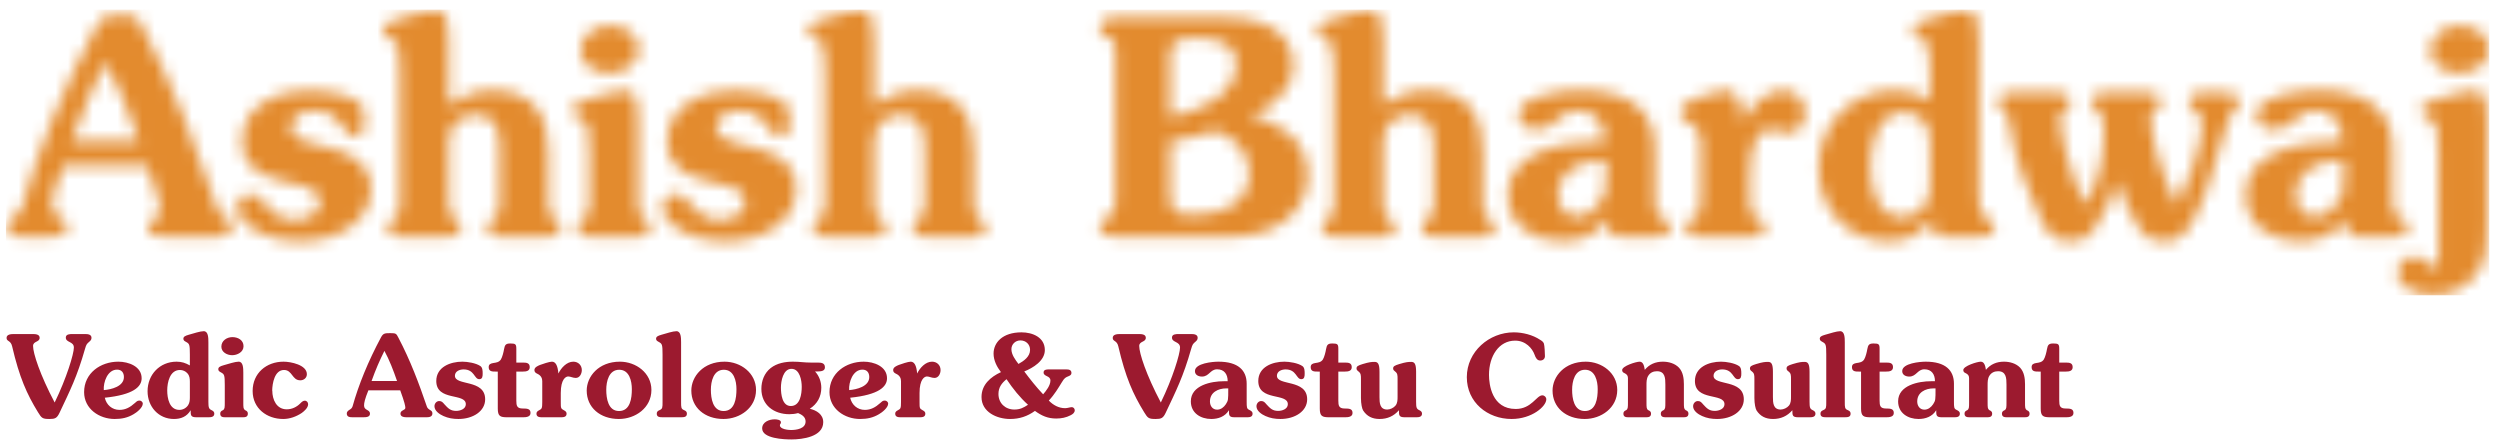<svg width="202" height="36" viewBox="0 0 202 36" fill="none" xmlns="http://www.w3.org/2000/svg">
<mask id="mask0_86_4903" style="mask-type:alpha" maskUnits="userSpaceOnUse" x="0" y="0" width="202" height="24">
<path d="M11.9 13.393C12.844 15.981 12.989 16.756 12.989 17.119C12.989 17.675 11.949 17.578 11.949 18.352C11.949 19.102 12.868 19.126 13.425 19.126H17.513C18.094 19.126 18.747 19.005 18.747 18.304C18.747 17.941 18.577 17.772 18.287 17.602C17.876 17.36 17.658 17.142 17.561 16.828C15.868 11.869 14.054 7.03 11.513 2.192C11.054 1.321 11.03 1.224 9.796 1.224C8.586 1.224 8.272 1.273 7.812 2.119C5.103 7.175 3.022 12.256 1.764 16.804C1.595 17.239 1.425 17.336 1.038 17.578C0.772 17.772 0.53 17.965 0.53 18.304C0.53 19.102 1.183 19.126 1.909 19.126H3.893C4.667 19.126 5.465 19.102 5.465 18.352C5.465 17.457 4.208 17.699 4.208 16.634C4.208 16.03 4.377 15.256 5.127 13.393H11.9ZM5.804 11.409C6.675 8.966 7.522 7.03 8.538 4.998C9.578 6.909 10.425 9.087 11.223 11.409H5.804ZM21.094 18.86C22.11 19.32 23.15 19.489 24.287 19.489C27.408 19.489 29.972 17.82 29.972 15.308C29.972 10.949 23.537 12.502 23.537 10.296C23.537 9.329 24.553 8.942 25.376 8.942C27.722 8.942 27.625 11.022 28.714 11.022C29.415 11.022 29.44 10.369 29.44 9.837C29.44 9.304 29.44 8.53 28.932 8.216C27.988 7.587 26.222 7.296 25.109 7.296C22.593 7.296 19.569 8.409 19.569 11.409C19.569 15.768 25.859 13.881 25.859 16.348C25.859 17.384 24.625 17.772 23.803 17.772C22.593 17.772 22.085 17.215 21.311 16.372C20.973 15.986 20.755 15.671 20.198 15.671C19.618 15.671 19.182 16.203 19.182 16.784C19.182 17.772 20.271 18.497 21.094 18.86ZM36.262 3.184C36.262 2.192 36.238 0.813 35.27 0.813C34.52 0.813 33.141 1.273 32.101 1.563C31.254 1.805 30.94 1.998 30.94 2.434C30.94 2.821 31.254 2.942 31.544 3.111C32.222 3.498 32.319 3.643 32.319 5.797V15.86C32.319 17.046 32.319 17.336 31.956 17.602C31.569 17.772 31.351 17.941 31.351 18.352C31.351 19.102 31.956 19.126 32.488 19.126H36.093C36.625 19.126 37.23 19.102 37.23 18.352C37.23 17.941 37.012 17.772 36.625 17.602C36.262 17.336 36.262 17.046 36.262 15.86V11.651C36.262 10.974 36.335 10.466 36.794 9.957C37.206 9.498 37.81 9.256 38.415 9.256C40.157 9.256 40.375 10.659 40.375 12.038V15.86C40.375 17.046 40.375 17.336 40.012 17.602C39.625 17.772 39.407 17.941 39.407 18.352C39.407 19.102 40.012 19.126 40.544 19.126H44.149C44.681 19.126 45.286 19.102 45.286 18.352C45.286 17.941 45.068 17.772 44.681 17.602C44.318 17.336 44.318 17.046 44.318 15.86V12.207C44.318 9.498 43.229 7.296 39.794 7.296C38.536 7.296 37.278 7.732 36.262 8.458V3.184ZM49.205 5.918C50.294 5.918 51.624 5.264 51.624 4.006C51.624 2.7 50.439 2.071 49.253 2.071C48.092 2.071 46.907 2.821 46.907 4.103C46.907 5.288 48.14 5.918 49.205 5.918ZM47.632 15.86C47.632 17.046 47.632 17.336 47.269 17.602C46.883 17.772 46.665 17.941 46.665 18.352C46.665 19.102 47.269 19.126 47.802 19.126H51.406C51.938 19.126 52.543 19.102 52.543 18.352C52.543 17.941 52.326 17.772 51.938 17.602C51.576 17.336 51.576 17.046 51.576 15.86V9.667C51.576 8.675 51.551 7.296 50.584 7.296C49.834 7.296 48.455 7.756 47.415 8.046C46.568 8.288 46.253 8.482 46.253 8.917C46.253 9.304 46.568 9.425 46.858 9.595C47.535 9.982 47.632 10.127 47.632 12.28V15.86ZM55.446 18.86C56.462 19.32 57.503 19.489 58.64 19.489C61.76 19.489 64.325 17.82 64.325 15.308C64.325 10.949 57.89 12.502 57.89 10.296C57.89 9.329 58.906 8.942 59.728 8.942C62.075 8.942 61.978 11.022 63.067 11.022C63.768 11.022 63.792 10.369 63.792 9.837C63.792 9.304 63.792 8.53 63.284 8.216C62.341 7.587 60.575 7.296 59.462 7.296C56.946 7.296 53.922 8.409 53.922 11.409C53.922 15.768 60.212 13.881 60.212 16.348C60.212 17.384 58.978 17.772 58.156 17.772C56.946 17.772 56.438 17.215 55.664 16.372C55.325 15.986 55.108 15.671 54.551 15.671C53.971 15.671 53.535 16.203 53.535 16.784C53.535 17.772 54.624 18.497 55.446 18.86ZM70.615 3.184C70.615 2.192 70.591 0.813 69.623 0.813C68.873 0.813 67.494 1.273 66.454 1.563C65.607 1.805 65.293 1.998 65.293 2.434C65.293 2.821 65.607 2.942 65.897 3.111C66.575 3.498 66.671 3.643 66.671 5.797V15.86C66.671 17.046 66.671 17.336 66.309 17.602C65.921 17.772 65.704 17.941 65.704 18.352C65.704 19.102 66.309 19.126 66.841 19.126H70.445C70.978 19.126 71.583 19.102 71.583 18.352C71.583 17.941 71.365 17.772 70.978 17.602C70.615 17.336 70.615 17.046 70.615 15.86V11.651C70.615 10.974 70.687 10.466 71.147 9.957C71.558 9.498 72.163 9.256 72.768 9.256C74.51 9.256 74.728 10.659 74.728 12.038V15.86C74.728 17.046 74.728 17.336 74.365 17.602C73.978 17.772 73.76 17.941 73.76 18.352C73.76 19.102 74.365 19.126 74.897 19.126H78.501C79.034 19.126 79.638 19.102 79.638 18.352C79.638 17.941 79.421 17.772 79.034 17.602C78.671 17.336 78.671 17.046 78.671 15.86V12.207C78.671 9.498 77.582 7.296 74.147 7.296C72.889 7.296 71.631 7.732 70.615 8.458V3.184ZM90.138 16.054C90.138 16.901 90.089 17.288 89.46 17.554C89.122 17.723 88.856 17.868 88.856 18.304C88.856 18.957 89.509 19.126 90.041 19.126H99.403C103.419 19.126 105.669 16.901 105.669 14.143C105.669 11.457 103.516 9.837 101.073 9.377C102.718 8.7 104.484 7.296 104.484 5.337C104.484 3.353 103.226 1.418 98.823 1.418H90.041C89.509 1.418 88.856 1.587 88.856 2.24C88.856 2.676 89.001 2.894 89.581 3.063C90.138 3.208 90.138 3.547 90.138 4.49V16.054ZM94.541 4.829C94.541 3.595 94.662 3.063 96.573 3.063C98.073 3.063 99.887 3.329 99.887 5.24C99.887 7.804 96.646 9.038 94.541 9.474V4.829ZM94.541 11.433C95.823 11.264 97.032 10.901 98.17 10.562C99.645 10.998 100.952 12.304 100.952 13.925C100.952 16.441 98.75 17.36 96.573 17.36C94.855 17.36 94.541 17.142 94.541 15.594V11.433ZM111.741 3.184C111.741 2.192 111.717 0.813 110.75 0.813C110 0.813 108.621 1.273 107.58 1.563C106.734 1.805 106.419 1.998 106.419 2.434C106.419 2.821 106.734 2.942 107.024 3.111C107.701 3.498 107.798 3.643 107.798 5.797V15.86C107.798 17.046 107.798 17.336 107.435 17.602C107.048 17.772 106.83 17.941 106.83 18.352C106.83 19.102 107.435 19.126 107.967 19.126H111.572C112.104 19.126 112.709 19.102 112.709 18.352C112.709 17.941 112.491 17.772 112.104 17.602C111.741 17.336 111.741 17.046 111.741 15.86V11.651C111.741 10.974 111.814 10.466 112.274 9.957C112.685 9.498 113.29 9.256 113.894 9.256C115.636 9.256 115.854 10.659 115.854 12.038V15.86C115.854 17.046 115.854 17.336 115.491 17.602C115.104 17.772 114.886 17.941 114.886 18.352C114.886 19.102 115.491 19.126 116.023 19.126H119.628C120.16 19.126 120.765 19.102 120.765 18.352C120.765 17.941 120.547 17.772 120.16 17.602C119.797 17.336 119.797 17.046 119.797 15.86V12.207C119.797 9.498 118.709 7.296 115.274 7.296C114.015 7.296 112.757 7.732 111.741 8.458V3.184ZM133.708 11.99C133.708 9.159 131.918 7.296 127.708 7.296C126.523 7.296 122.7 7.611 122.7 9.304C122.7 10.151 123.499 10.466 124.2 10.466C125.724 10.466 125.942 8.917 127.418 8.917C128.966 8.917 129.668 10.006 129.668 11.457H128.845C126.184 11.457 121.83 12.304 121.83 15.739C121.83 18.231 123.91 19.489 126.184 19.489C127.66 19.489 129.111 18.981 129.934 17.626C129.934 18.715 129.934 19.126 131.143 19.126H133.659C134.24 19.126 134.966 19.126 134.966 18.352C134.966 17.941 134.7 17.772 134.168 17.505C133.732 17.288 133.708 16.949 133.708 15.812V11.99ZM129.789 12.982C129.789 15.498 129.789 15.522 129.281 16.344C128.845 16.998 128.216 17.505 127.418 17.505C126.426 17.505 125.894 16.683 125.894 15.764C125.894 13.828 127.636 12.982 129.353 12.982H129.789ZM137.433 15.86C137.433 17.239 137.337 17.336 136.78 17.626C136.466 17.796 136.2 17.965 136.2 18.352C136.2 19.126 136.925 19.126 137.506 19.126H141.304C141.885 19.126 142.611 19.126 142.611 18.352C142.611 17.965 142.345 17.796 142.03 17.626C141.377 17.288 141.377 17.142 141.377 15.86V13.949C141.377 11.022 142.441 10.441 142.949 10.441C143.457 10.441 143.941 10.756 144.57 10.756C145.417 10.756 145.852 9.837 145.852 9.087C145.852 8.046 145.078 7.296 144.038 7.296C142.635 7.296 141.449 8.627 140.869 9.812C140.724 8.046 140.24 7.296 139.49 7.296C138.958 7.296 137.458 7.804 136.95 7.998C136.49 8.192 135.764 8.482 135.764 9.087C135.764 9.522 136.054 9.716 136.417 9.885C137.192 10.248 137.433 10.853 137.433 11.433V15.86ZM155.94 8.095C154.997 7.563 154.198 7.296 153.11 7.296C149.554 7.296 146.941 10.03 146.941 13.586C146.941 16.852 149.263 19.489 152.553 19.489C154.029 19.489 155.287 19.005 156.11 17.626C156.11 18.715 156.11 19.126 157.367 19.126H159.835C160.392 19.126 161.141 19.102 161.141 18.352C161.141 17.941 160.875 17.772 160.537 17.602C159.98 17.336 159.884 17.046 159.884 15.812V3.184C159.884 2.192 159.859 0.813 158.892 0.813C158.142 0.813 156.763 1.273 155.722 1.563C154.876 1.805 154.561 1.998 154.561 2.434C154.561 2.821 154.876 2.942 155.166 3.111C155.843 3.498 155.94 3.643 155.94 5.797V8.095ZM155.94 14.82C155.94 15.449 155.916 15.981 155.577 16.538C155.166 17.167 154.464 17.554 153.714 17.554C151.586 17.554 151.126 15.086 151.126 13.417C151.126 11.699 151.682 9.063 153.836 9.063C154.44 9.063 155.045 9.329 155.432 9.788C155.892 10.32 155.94 10.925 155.94 11.578V14.82ZM162.569 7.49C162.037 7.49 161.432 7.562 161.432 8.24C161.432 8.651 161.771 8.917 162.037 9.135C162.23 9.304 162.279 9.546 162.351 9.982C162.835 12.933 163.803 15.473 164.77 17.433C165.448 18.836 165.787 19.489 167.359 19.489C168.23 19.489 168.665 19.271 169.173 18.57C169.996 17.409 170.576 16.054 171.085 14.699C171.593 16.054 172.125 17.53 172.971 18.667C173.504 19.368 173.963 19.489 174.834 19.489C175.439 19.489 175.971 19.392 176.407 18.957C177.689 17.723 178.899 13.804 179.915 10.103C180.132 9.304 180.302 9.208 180.592 8.869C180.786 8.651 180.931 8.458 180.931 8.167C180.931 7.514 180.108 7.49 179.431 7.49H178.173C177.568 7.49 176.842 7.514 176.842 8.143C176.842 9.135 177.931 8.7 177.931 10.03C177.931 11.724 176.745 15.038 175.923 16.586C174.544 14.046 173.77 10.756 173.77 9.522C173.77 8.772 174.592 9.014 174.592 8.24C174.592 7.49 173.867 7.49 173.286 7.49H170.093C169.633 7.49 168.98 7.562 168.98 8.167C168.98 8.506 169.173 8.7 169.415 8.917C170.02 9.401 169.996 9.957 169.996 10.707C169.996 12.836 169.512 14.699 168.544 16.586C167.286 14.409 166.44 10.707 166.44 9.546C166.44 8.821 167.286 9.087 167.286 8.264C167.286 7.538 166.657 7.466 166.052 7.49H162.569ZM193.317 11.99C193.317 9.159 191.527 7.296 187.317 7.296C186.132 7.296 182.31 7.611 182.31 9.304C182.31 10.151 183.108 10.466 183.81 10.466C185.334 10.466 185.551 8.917 187.027 8.917C188.575 8.917 189.277 10.006 189.277 11.457H188.454C185.793 11.457 181.439 12.304 181.439 15.739C181.439 18.231 183.519 19.489 185.793 19.489C187.269 19.489 188.721 18.981 189.543 17.626C189.543 18.715 189.543 19.126 190.753 19.126H193.269C193.849 19.126 194.575 19.126 194.575 18.352C194.575 17.941 194.309 17.772 193.777 17.505C193.341 17.288 193.317 16.949 193.317 15.812V11.99ZM189.398 12.982C189.398 15.498 189.398 15.522 188.89 16.344C188.454 16.998 187.825 17.505 187.027 17.505C186.035 17.505 185.503 16.683 185.503 15.764C185.503 13.828 187.245 12.982 188.962 12.982H189.398ZM198.664 5.918C199.752 5.918 201.083 5.264 201.083 4.006C201.083 2.7 199.897 2.071 198.712 2.071C197.551 2.071 196.365 2.821 196.365 4.103C196.365 5.288 197.599 5.918 198.664 5.918ZM197.018 20.675C197.018 20.844 197.091 21.666 196.776 21.666C196.486 21.666 196.002 20.747 195.011 20.747C194.261 20.747 193.728 21.328 193.728 22.078C193.728 23.433 195.591 23.844 196.631 23.844C198.083 23.844 199.462 23.142 200.236 21.908C200.962 20.796 200.962 19.417 200.962 18.134V9.667C200.962 8.675 200.938 7.296 199.97 7.296C199.22 7.296 197.841 7.756 196.801 8.046C195.954 8.288 195.64 8.482 195.64 8.917C195.64 9.304 195.954 9.425 196.244 9.595C196.922 9.982 197.018 10.127 197.018 12.28V20.675Z" fill="black"/>
</mask>
<g mask="url(#mask0_86_4903)">
<rect width="100.538" height="23.082" transform="matrix(-1 0 0 1 201.132 0.777)" fill="#E38B2E"/>
<rect x="0.481" y="0.777" width="100.538" height="23.082" fill="#E38B2E"/>
</g>
<path d="M1.118 26.991C0.907 26.991 0.53 27.009 0.53 27.303C0.53 27.606 0.87 27.487 0.98 27.983C1.568 30.5 2.166 31.832 3.066 33.302C3.36 33.78 3.424 33.854 3.994 33.854C4.444 33.854 4.6 33.798 4.812 33.348C5.657 31.557 6.227 30.445 6.87 28.185C6.971 27.827 7.017 27.781 7.21 27.615C7.32 27.523 7.393 27.441 7.393 27.294C7.393 27.018 7.09 26.991 6.888 26.991H5.841C5.639 26.991 5.317 27 5.317 27.275C5.317 27.698 5.969 27.569 5.969 28.084C5.969 28.589 5.381 30.546 4.417 32.522C3.231 30.28 2.671 28.543 2.671 27.955C2.671 27.551 3.204 27.661 3.204 27.294C3.204 27 2.846 26.991 2.634 26.991H1.118ZM8.468 32.136C10.793 31.897 11.445 31.244 11.445 30.565C11.445 29.6 10.379 29.223 9.562 29.223C8.128 29.223 6.796 30.142 6.796 31.685C6.796 33.036 8.018 33.854 9.268 33.854C9.837 33.854 10.315 33.753 10.793 33.468C11.041 33.33 11.537 32.944 11.537 32.613C11.537 32.476 11.399 32.365 11.271 32.365C11.087 32.365 11.023 32.457 10.894 32.567C10.526 32.898 10.15 33.119 9.654 33.119C9.056 33.119 8.597 32.714 8.468 32.136ZM8.386 31.52C8.34 30.877 8.689 29.866 9.461 29.866C9.828 29.866 10.012 30.114 10.012 30.464C10.012 31.226 8.992 31.474 8.386 31.52ZM15.341 29.526C14.982 29.324 14.679 29.223 14.266 29.223C12.915 29.223 11.923 30.261 11.923 31.612C11.923 32.852 12.805 33.854 14.054 33.854C14.615 33.854 15.093 33.67 15.405 33.146C15.405 33.56 15.405 33.716 15.883 33.716H16.82C17.031 33.716 17.316 33.707 17.316 33.422C17.316 33.266 17.215 33.201 17.087 33.137C16.875 33.036 16.838 32.926 16.838 32.457V27.661C16.838 27.285 16.829 26.761 16.462 26.761C16.177 26.761 15.653 26.936 15.258 27.046C14.936 27.137 14.817 27.211 14.817 27.377C14.817 27.523 14.936 27.569 15.047 27.634C15.304 27.781 15.341 27.836 15.341 28.654V29.526ZM15.341 32.081C15.341 32.319 15.332 32.522 15.203 32.733C15.047 32.972 14.78 33.119 14.495 33.119C13.687 33.119 13.512 32.182 13.512 31.548C13.512 30.895 13.724 29.894 14.541 29.894C14.771 29.894 15.001 29.995 15.148 30.17C15.322 30.372 15.341 30.601 15.341 30.849V32.081ZM18.759 28.7C19.172 28.7 19.677 28.451 19.677 27.974C19.677 27.477 19.227 27.239 18.777 27.239C18.336 27.239 17.886 27.523 17.886 28.01C17.886 28.46 18.354 28.7 18.759 28.7ZM18.162 32.476C18.162 32.926 18.162 33.036 18.024 33.137C17.877 33.201 17.794 33.266 17.794 33.422C17.794 33.707 18.024 33.716 18.226 33.716H19.595C19.797 33.716 20.026 33.707 20.026 33.422C20.026 33.266 19.944 33.201 19.797 33.137C19.659 33.036 19.659 32.926 19.659 32.476V30.123C19.659 29.747 19.65 29.223 19.282 29.223C18.997 29.223 18.474 29.398 18.079 29.508C17.757 29.6 17.638 29.673 17.638 29.839C17.638 29.986 17.757 30.032 17.867 30.096C18.125 30.243 18.162 30.298 18.162 31.116V32.476ZM24.382 33.367C24.584 33.22 24.896 32.953 24.896 32.66C24.896 32.512 24.786 32.375 24.63 32.375C24.473 32.375 24.354 32.503 24.253 32.604C23.977 32.88 23.601 33.073 23.169 33.073C22.342 33.073 22.002 32.292 22.002 31.566H21.993C22.002 30.978 22.186 29.894 22.948 29.894C23.628 29.894 23.591 30.73 24.262 30.73C24.547 30.73 24.795 30.537 24.795 30.234C24.795 29.48 23.49 29.223 22.912 29.223C21.524 29.223 20.413 30.151 20.413 31.593C20.413 32.999 21.561 33.854 22.884 33.854C23.417 33.854 23.941 33.661 24.382 33.367ZM32.338 31.538C32.697 32.522 32.752 32.816 32.752 32.953C32.752 33.164 32.356 33.128 32.356 33.422C32.356 33.707 32.706 33.716 32.917 33.716H34.47C34.69 33.716 34.938 33.67 34.938 33.404C34.938 33.266 34.874 33.201 34.764 33.137C34.608 33.045 34.525 32.963 34.488 32.843C33.845 30.96 33.156 29.122 32.191 27.285C32.017 26.954 32.007 26.917 31.539 26.917C31.079 26.917 30.96 26.936 30.785 27.257C29.756 29.177 28.966 31.107 28.488 32.834C28.424 32.999 28.36 33.036 28.213 33.128C28.112 33.201 28.02 33.275 28.02 33.404C28.02 33.707 28.268 33.716 28.544 33.716H29.297C29.591 33.716 29.894 33.707 29.894 33.422C29.894 33.082 29.416 33.174 29.416 32.77C29.416 32.54 29.481 32.246 29.766 31.538H32.338ZM30.023 30.785C30.354 29.857 30.675 29.122 31.061 28.35C31.456 29.076 31.778 29.903 32.081 30.785H30.023ZM35.83 33.615C36.215 33.789 36.61 33.854 37.042 33.854C38.227 33.854 39.201 33.22 39.201 32.266C39.201 30.61 36.757 31.2 36.757 30.362C36.757 29.995 37.143 29.848 37.456 29.848C38.347 29.848 38.31 30.638 38.724 30.638C38.99 30.638 38.999 30.39 38.999 30.188C38.999 29.986 38.999 29.692 38.806 29.572C38.448 29.333 37.777 29.223 37.355 29.223C36.399 29.223 35.251 29.646 35.251 30.785C35.251 32.44 37.639 31.724 37.639 32.661C37.639 33.054 37.171 33.201 36.859 33.201C36.399 33.201 36.206 32.99 35.912 32.67C35.783 32.523 35.701 32.404 35.489 32.404C35.269 32.404 35.104 32.606 35.104 32.826C35.104 33.201 35.517 33.477 35.83 33.615ZM41.719 30.023H42.252C42.509 30.023 42.803 29.986 42.803 29.664C42.803 29.306 42.509 29.297 42.233 29.297H41.719V28.194C41.719 27.808 41.654 27.753 41.232 27.753C40.864 27.753 40.791 27.872 40.727 28.212C40.69 28.442 40.589 28.856 40.469 29.049C40.322 29.269 40.102 29.297 39.854 29.333C39.652 29.37 39.486 29.425 39.486 29.664C39.486 30.023 39.771 30.023 40.037 30.023H40.221V33.008C40.221 33.633 40.414 33.716 40.993 33.716H42.252C42.491 33.716 42.867 33.698 42.867 33.367C42.867 33.017 42.573 33.008 42.242 33.008C41.765 33.008 41.719 32.779 41.719 32.365V30.023ZM43.814 32.476C43.814 32.999 43.777 33.036 43.566 33.146C43.446 33.211 43.345 33.275 43.345 33.422C43.345 33.716 43.621 33.716 43.841 33.716H45.284C45.504 33.716 45.78 33.716 45.78 33.422C45.78 33.275 45.679 33.211 45.559 33.146C45.311 33.017 45.311 32.963 45.311 32.476V31.75C45.311 30.638 45.715 30.418 45.908 30.418C46.101 30.418 46.285 30.537 46.524 30.537C46.846 30.537 47.011 30.188 47.011 29.903C47.011 29.508 46.717 29.223 46.322 29.223C45.789 29.223 45.339 29.729 45.118 30.179C45.063 29.508 44.88 29.223 44.595 29.223C44.392 29.223 43.823 29.416 43.63 29.489C43.455 29.563 43.18 29.673 43.18 29.903C43.18 30.068 43.29 30.142 43.428 30.206C43.722 30.344 43.814 30.574 43.814 30.794V32.476ZM50.006 33.854C51.338 33.854 52.634 32.953 52.634 31.511C52.634 30.133 51.384 29.223 50.089 29.223C48.361 29.223 47.406 30.427 47.406 31.557C47.406 32.926 48.49 33.854 50.006 33.854ZM50.015 33.211C49.133 33.211 48.986 32.182 48.986 31.493C48.986 30.812 49.198 29.876 50.034 29.876C50.851 29.876 51.053 30.785 51.053 31.447C51.053 32.163 50.934 33.211 50.015 33.211ZM53.534 32.476C53.534 32.926 53.534 33.036 53.295 33.137C53.148 33.201 53.066 33.266 53.066 33.422C53.066 33.707 53.295 33.716 53.599 33.716H54.968C55.271 33.716 55.501 33.707 55.501 33.422C55.501 33.266 55.418 33.201 55.271 33.137C55.032 33.036 55.032 32.926 55.032 32.476V27.661C55.032 27.285 55.023 26.761 54.655 26.761C54.37 26.761 53.847 26.936 53.452 27.046C53.13 27.137 53.011 27.211 53.011 27.377C53.011 27.523 53.13 27.569 53.24 27.634C53.498 27.781 53.534 27.836 53.534 28.654V32.476ZM58.459 33.854C59.791 33.854 61.087 32.953 61.087 31.511C61.087 30.133 59.837 29.223 58.542 29.223C56.814 29.223 55.859 30.427 55.859 31.557C55.859 32.926 56.943 33.854 58.459 33.854ZM58.468 33.211C57.586 33.211 57.439 32.182 57.439 31.493C57.439 30.812 57.651 29.876 58.486 29.876C59.304 29.876 59.506 30.785 59.506 31.447C59.506 32.163 59.387 33.211 58.468 33.211ZM65.533 29.297C65.23 29.297 65.037 29.278 64.798 29.26C64.56 29.241 64.403 29.223 64.063 29.223C63.439 29.223 62.777 29.343 62.272 29.738C61.757 30.142 61.519 30.776 61.519 31.419C61.519 32.733 62.538 33.468 63.779 33.468C64.018 33.468 64.257 33.44 64.486 33.376C64.789 33.505 65.092 33.688 65.092 34.056C65.092 34.644 64.348 34.745 63.907 34.745C63.696 34.745 63.016 34.681 63.016 34.368C63.016 34.23 63.099 34.267 63.099 34.12C63.099 33.909 62.74 33.881 62.593 33.881C62.162 33.881 61.583 34.093 61.583 34.616C61.583 35.443 63.365 35.507 63.944 35.507C64.835 35.507 66.517 35.296 66.517 34.111C66.517 33.477 65.974 33.155 65.432 33.027C66.039 32.632 66.361 32.053 66.361 31.327C66.361 30.849 66.186 30.372 65.855 30.013H66.094C66.314 30.004 66.654 29.995 66.654 29.683C66.654 29.306 66.333 29.297 66.039 29.297H65.533ZM63.898 32.806C63.191 32.806 63.099 31.832 63.099 31.318C63.099 30.803 63.273 29.802 63.953 29.802C64.624 29.802 64.78 30.739 64.78 31.254C64.78 31.823 64.661 32.806 63.898 32.806ZM68.694 32.136C71.019 31.897 71.671 31.244 71.671 30.565C71.671 29.6 70.605 29.223 69.787 29.223C68.354 29.223 67.022 30.142 67.022 31.685C67.022 33.036 68.244 33.854 69.493 33.854C70.063 33.854 70.541 33.753 71.019 33.468C71.266 33.33 71.763 32.944 71.763 32.613C71.763 32.476 71.625 32.365 71.496 32.365C71.312 32.365 71.248 32.457 71.12 32.567C70.752 32.898 70.375 33.119 69.879 33.119C69.282 33.119 68.823 32.714 68.694 32.136ZM68.611 31.52C68.566 30.877 68.915 29.866 69.686 29.866C70.054 29.866 70.237 30.114 70.237 30.464C70.237 31.226 69.218 31.474 68.611 31.52ZM72.801 32.476C72.801 32.999 72.764 33.036 72.553 33.146C72.433 33.211 72.332 33.275 72.332 33.422C72.332 33.716 72.608 33.716 72.829 33.716H74.271C74.491 33.716 74.767 33.716 74.767 33.422C74.767 33.275 74.666 33.211 74.546 33.146C74.299 33.017 74.299 32.963 74.299 32.476V31.75C74.299 30.638 74.703 30.418 74.896 30.418C75.088 30.418 75.272 30.537 75.511 30.537C75.833 30.537 75.998 30.188 75.998 29.903C75.998 29.508 75.704 29.223 75.309 29.223C74.776 29.223 74.326 29.729 74.106 30.179C74.05 29.508 73.867 29.223 73.582 29.223C73.38 29.223 72.81 29.416 72.617 29.489C72.442 29.563 72.167 29.673 72.167 29.903C72.167 30.068 72.277 30.142 72.415 30.206C72.709 30.344 72.801 30.574 72.801 30.794V32.476ZM84.736 29.848C84.561 29.848 84.322 29.866 84.322 30.096C84.322 30.445 84.874 30.335 84.874 30.748C84.874 31.143 84.533 31.575 84.285 31.86C83.734 31.281 83.229 30.638 82.76 30.013C83.468 29.729 84.423 29.15 84.423 28.286C84.423 27.257 83.431 26.853 82.54 26.853C80.996 26.853 80.28 27.689 80.28 28.571C80.28 29.122 80.546 29.637 80.877 30.068C80.041 30.454 79.306 31.079 79.306 32.081C79.306 33.293 80.546 33.854 81.612 33.854C82.374 33.854 83.008 33.642 83.624 33.201C84.166 33.596 84.662 33.817 85.342 33.817C85.755 33.817 86.141 33.743 86.509 33.551C86.674 33.468 86.84 33.348 86.84 33.146C86.84 33.017 86.729 32.898 86.61 32.898C86.445 32.898 86.27 32.981 86.059 32.981C85.544 32.981 85.085 32.724 84.745 32.365C85.204 31.878 85.526 31.327 85.792 30.895C86.013 30.528 86.086 30.5 86.353 30.39C86.463 30.344 86.573 30.28 86.573 30.142C86.573 29.885 86.371 29.848 86.16 29.848H84.736ZM81.327 30.638C81.851 31.419 82.402 32.108 83.063 32.705C82.696 32.944 82.421 33.091 81.961 33.091C81.226 33.091 80.675 32.577 80.675 31.832C80.675 31.309 80.932 30.96 81.327 30.638ZM82.292 29.407C82.034 29.067 81.722 28.654 81.722 28.212C81.722 27.817 82.044 27.505 82.448 27.505C82.898 27.505 83.229 27.827 83.229 28.268C83.229 28.819 82.724 29.168 82.292 29.407ZM90.496 26.991C90.285 26.991 89.908 27.009 89.908 27.303C89.908 27.606 90.248 27.487 90.359 27.983C90.947 30.5 91.544 31.832 92.444 33.302C92.738 33.78 92.802 33.854 93.372 33.854C93.822 33.854 93.978 33.798 94.19 33.348C95.035 31.557 95.605 30.445 96.248 28.185C96.349 27.827 96.395 27.781 96.588 27.615C96.698 27.523 96.771 27.441 96.771 27.294C96.771 27.018 96.468 26.991 96.266 26.991H95.219C95.017 26.991 94.695 27 94.695 27.275C94.695 27.698 95.347 27.569 95.347 28.084C95.347 28.589 94.759 30.546 93.795 32.522C92.61 30.28 92.049 28.543 92.049 27.955C92.049 27.551 92.582 27.661 92.582 27.294C92.582 27 92.224 26.991 92.012 26.991H90.496ZM100.731 31.006C100.731 29.93 100.051 29.223 98.453 29.223C98.003 29.223 96.551 29.343 96.551 29.986C96.551 30.307 96.854 30.427 97.121 30.427C97.699 30.427 97.782 29.839 98.343 29.839C98.931 29.839 99.197 30.252 99.197 30.803H98.885C97.874 30.803 96.22 31.125 96.22 32.429C96.22 33.376 97.01 33.854 97.874 33.854C98.434 33.854 98.986 33.661 99.298 33.146C99.298 33.56 99.298 33.716 99.757 33.716H100.713C100.933 33.716 101.209 33.716 101.209 33.422C101.209 33.266 101.108 33.201 100.906 33.1C100.741 33.017 100.731 32.889 100.731 32.457V31.006ZM99.243 31.382C99.243 32.338 99.243 32.347 99.05 32.66C98.885 32.907 98.646 33.1 98.343 33.1C97.966 33.1 97.764 32.788 97.764 32.439C97.764 31.704 98.425 31.382 99.078 31.382H99.243ZM102.248 33.615C102.633 33.789 103.028 33.854 103.46 33.854C104.645 33.854 105.619 33.22 105.619 32.266C105.619 30.61 103.175 31.2 103.175 30.362C103.175 29.995 103.561 29.848 103.874 29.848C104.765 29.848 104.728 30.638 105.142 30.638C105.408 30.638 105.417 30.39 105.417 30.188C105.417 29.986 105.417 29.692 105.224 29.572C104.866 29.333 104.195 29.223 103.773 29.223C102.817 29.223 101.669 29.646 101.669 30.785C101.669 32.44 104.057 31.724 104.057 32.661C104.057 33.054 103.589 33.201 103.277 33.201C102.817 33.201 102.624 32.99 102.33 32.67C102.201 32.523 102.119 32.404 101.907 32.404C101.687 32.404 101.522 32.606 101.522 32.826C101.522 33.201 101.935 33.477 102.248 33.615ZM108.137 30.023H108.67C108.927 30.023 109.221 29.986 109.221 29.664C109.221 29.306 108.927 29.297 108.651 29.297H108.137V28.194C108.137 27.808 108.072 27.753 107.65 27.753C107.282 27.753 107.209 27.872 107.145 28.212C107.108 28.442 107.007 28.856 106.887 29.049C106.74 29.269 106.52 29.297 106.272 29.333C106.07 29.37 105.904 29.425 105.904 29.664C105.904 30.023 106.189 30.023 106.455 30.023H106.639V33.008C106.639 33.633 106.832 33.716 107.411 33.716H108.67C108.909 33.716 109.285 33.698 109.285 33.367C109.285 33.017 108.991 33.008 108.66 33.008C108.183 33.008 108.137 32.779 108.137 32.365V30.023ZM109.965 32.163C109.965 32.632 110.057 33.036 110.14 33.164C110.443 33.633 110.875 33.854 111.472 33.854C112.097 33.854 112.621 33.624 113.034 33.146C113.034 33.56 113.034 33.716 113.512 33.716H114.403C114.614 33.716 114.899 33.707 114.899 33.422C114.899 33.266 114.798 33.201 114.669 33.137C114.458 33.036 114.421 32.926 114.421 32.457V30.041C114.421 29.398 114.293 29.241 114.026 29.241C113.797 29.241 113.603 29.251 113.062 29.416C112.676 29.535 112.565 29.6 112.565 29.774C112.565 29.894 112.639 29.949 112.722 30.013C112.924 30.17 112.924 30.317 112.924 30.638V32.053C112.924 32.292 112.924 32.567 112.758 32.77C112.611 32.953 112.327 33.091 112.088 33.091C111.481 33.091 111.463 32.54 111.463 32.081V30.041C111.463 29.398 111.334 29.241 111.068 29.241C110.838 29.241 110.645 29.251 110.103 29.416C109.717 29.535 109.607 29.6 109.607 29.774C109.607 29.894 109.681 29.949 109.763 30.013C109.965 30.17 109.965 30.317 109.965 30.638V32.163ZM124.445 27.459C123.848 27.055 123.03 26.853 122.314 26.853C120.32 26.853 118.519 28.415 118.519 30.473C118.519 32.512 120.191 33.854 122.139 33.854C123.775 33.854 124.941 32.834 124.941 32.264C124.941 32.09 124.794 31.943 124.62 31.943C124.142 31.943 123.756 33.045 122.47 33.045C120.541 33.045 120.311 31.07 120.311 30.289C120.311 28.773 121.11 27.523 122.424 27.523C123.278 27.523 123.811 28.148 123.995 28.663C124.078 28.901 124.197 29.131 124.445 29.131C124.675 29.131 124.831 28.994 124.831 28.773C124.831 28.571 124.804 27.937 124.748 27.762C124.702 27.625 124.574 27.533 124.445 27.459ZM128.047 33.854C129.379 33.854 130.674 32.953 130.674 31.511C130.674 30.133 129.425 29.223 128.129 29.223C126.402 29.223 125.446 30.427 125.446 31.557C125.446 32.926 126.531 33.854 128.047 33.854ZM128.056 33.211C127.174 33.211 127.027 32.182 127.027 31.493C127.027 30.812 127.238 29.876 128.074 29.876C128.892 29.876 129.094 30.785 129.094 31.447C129.094 32.163 128.975 33.211 128.056 33.211ZM136.058 31.042C136.058 30.583 135.994 30.068 135.663 29.71C135.332 29.361 134.827 29.223 134.359 29.223C133.761 29.223 133.265 29.434 132.898 29.885C132.861 29.646 132.797 29.223 132.484 29.223C132.2 29.223 131.069 29.572 131.069 29.903C131.069 30.05 131.171 30.114 131.262 30.151C131.575 30.307 131.538 30.473 131.538 30.794V32.476C131.538 32.926 131.538 33.036 131.4 33.137C131.253 33.201 131.171 33.266 131.171 33.422C131.171 33.707 131.4 33.716 131.602 33.716H132.971C133.173 33.716 133.403 33.707 133.403 33.422C133.403 33.266 133.32 33.201 133.173 33.137C133.036 33.036 133.036 32.926 133.036 32.476V31.125C133.036 30.877 133.036 30.592 133.173 30.372C133.33 30.114 133.578 29.995 133.881 29.995C134.542 29.995 134.561 30.565 134.561 31.07V32.476C134.561 32.926 134.561 33.036 134.423 33.137C134.276 33.201 134.193 33.266 134.193 33.422C134.193 33.707 134.423 33.716 134.625 33.716H135.994C136.196 33.716 136.426 33.707 136.426 33.422C136.426 33.266 136.343 33.201 136.196 33.137C136.058 33.036 136.058 32.926 136.058 32.476V31.042ZM137.529 33.615C137.914 33.789 138.309 33.854 138.741 33.854C139.926 33.854 140.9 33.22 140.9 32.266C140.9 30.61 138.456 31.2 138.456 30.362C138.456 29.995 138.842 29.848 139.155 29.848C140.046 29.848 140.009 30.638 140.423 30.638C140.689 30.638 140.698 30.39 140.698 30.188C140.698 29.986 140.698 29.692 140.505 29.572C140.147 29.333 139.476 29.223 139.054 29.223C138.098 29.223 136.95 29.646 136.95 30.785C136.95 32.44 139.338 31.724 139.338 32.661C139.338 33.054 138.87 33.201 138.558 33.201C138.098 33.201 137.905 32.99 137.611 32.67C137.482 32.523 137.4 32.404 137.189 32.404C136.968 32.404 136.803 32.606 136.803 32.826C136.803 33.201 137.216 33.477 137.529 33.615ZM141.755 32.163C141.755 32.632 141.847 33.036 141.929 33.164C142.233 33.633 142.664 33.854 143.262 33.854C143.886 33.854 144.41 33.624 144.823 33.146C144.823 33.56 144.823 33.716 145.301 33.716H146.192C146.404 33.716 146.689 33.707 146.689 33.422C146.689 33.266 146.587 33.201 146.459 33.137C146.248 33.036 146.211 32.926 146.211 32.457V30.041C146.211 29.398 146.082 29.241 145.816 29.241C145.586 29.241 145.393 29.251 144.851 29.416C144.465 29.535 144.355 29.6 144.355 29.774C144.355 29.894 144.428 29.949 144.511 30.013C144.713 30.17 144.713 30.317 144.713 30.638V32.053C144.713 32.292 144.713 32.567 144.548 32.77C144.401 32.953 144.116 33.091 143.877 33.091C143.271 33.091 143.252 32.54 143.252 32.081V30.041C143.252 29.398 143.124 29.241 142.857 29.241C142.628 29.241 142.435 29.251 141.893 29.416C141.507 29.535 141.397 29.6 141.397 29.774C141.397 29.894 141.47 29.949 141.553 30.013C141.755 30.17 141.755 30.317 141.755 30.638V32.163ZM147.562 32.476C147.562 32.926 147.562 33.036 147.323 33.137C147.176 33.201 147.093 33.266 147.093 33.422C147.093 33.707 147.323 33.716 147.626 33.716H148.995C149.298 33.716 149.528 33.707 149.528 33.422C149.528 33.266 149.445 33.201 149.298 33.137C149.059 33.036 149.059 32.926 149.059 32.476V27.661C149.059 27.285 149.05 26.761 148.682 26.761C148.398 26.761 147.874 26.936 147.479 27.046C147.157 27.137 147.038 27.211 147.038 27.377C147.038 27.523 147.157 27.569 147.267 27.634C147.525 27.781 147.562 27.836 147.562 28.654V32.476ZM151.871 30.023H152.404C152.661 30.023 152.955 29.986 152.955 29.664C152.955 29.306 152.661 29.297 152.385 29.297H151.871V28.194C151.871 27.808 151.806 27.753 151.384 27.753C151.016 27.753 150.943 27.872 150.878 28.212C150.842 28.442 150.741 28.856 150.621 29.049C150.474 29.269 150.254 29.297 150.006 29.333C149.803 29.37 149.638 29.425 149.638 29.664C149.638 30.023 149.923 30.023 150.189 30.023H150.373V33.008C150.373 33.633 150.566 33.716 151.145 33.716H152.404C152.642 33.716 153.019 33.698 153.019 33.367C153.019 33.017 152.725 33.008 152.394 33.008C151.917 33.008 151.871 32.779 151.871 32.365V30.023ZM157.879 31.006C157.879 29.93 157.199 29.223 155.601 29.223C155.151 29.223 153.699 29.343 153.699 29.986C153.699 30.307 154.002 30.427 154.269 30.427C154.847 30.427 154.93 29.839 155.491 29.839C156.079 29.839 156.345 30.252 156.345 30.803H156.033C155.022 30.803 153.368 31.125 153.368 32.429C153.368 33.376 154.158 33.854 155.022 33.854C155.582 33.854 156.134 33.661 156.446 33.146C156.446 33.56 156.446 33.716 156.905 33.716H157.861C158.081 33.716 158.357 33.716 158.357 33.422C158.357 33.266 158.256 33.201 158.054 33.1C157.889 33.017 157.879 32.889 157.879 32.457V31.006ZM156.391 31.382C156.391 32.338 156.391 32.347 156.198 32.66C156.033 32.907 155.794 33.1 155.491 33.1C155.114 33.1 154.912 32.788 154.912 32.439C154.912 31.704 155.573 31.382 156.226 31.382H156.391ZM163.622 31.042C163.622 30.583 163.557 30.068 163.227 29.71C162.896 29.361 162.391 29.223 161.922 29.223C161.325 29.223 160.829 29.434 160.461 29.885C160.425 29.646 160.36 29.223 160.048 29.223C159.763 29.223 158.633 29.572 158.633 29.903C158.633 30.05 158.734 30.114 158.826 30.151C159.138 30.307 159.102 30.473 159.102 30.794V32.476C159.102 32.926 159.102 33.036 158.964 33.137C158.817 33.201 158.734 33.266 158.734 33.422C158.734 33.707 158.964 33.716 159.166 33.716H160.535C160.737 33.716 160.967 33.707 160.967 33.422C160.967 33.266 160.884 33.201 160.737 33.137C160.599 33.036 160.599 32.926 160.599 32.476V31.125C160.599 30.877 160.599 30.592 160.737 30.372C160.893 30.114 161.141 29.995 161.444 29.995C162.106 29.995 162.124 30.565 162.124 31.07V32.476C162.124 32.926 162.124 33.036 161.986 33.137C161.839 33.201 161.757 33.266 161.757 33.422C161.757 33.707 161.986 33.716 162.189 33.716H163.557C163.76 33.716 163.989 33.707 163.989 33.422C163.989 33.266 163.907 33.201 163.76 33.137C163.622 33.036 163.622 32.926 163.622 32.476V31.042ZM166.387 30.023H166.92C167.177 30.023 167.471 29.986 167.471 29.664C167.471 29.306 167.177 29.297 166.902 29.297H166.387V28.194C166.387 27.808 166.323 27.753 165.9 27.753C165.533 27.753 165.459 27.872 165.395 28.212C165.358 28.442 165.257 28.856 165.138 29.049C164.991 29.269 164.77 29.297 164.522 29.333C164.32 29.37 164.155 29.425 164.155 29.664C164.155 30.023 164.44 30.023 164.706 30.023H164.89V33.008C164.89 33.633 165.083 33.716 165.661 33.716H166.92C167.159 33.716 167.536 33.698 167.536 33.367C167.536 33.017 167.242 33.008 166.911 33.008C166.433 33.008 166.387 32.779 166.387 32.365V30.023Z" fill="#9C1A2F"/>
</svg>
